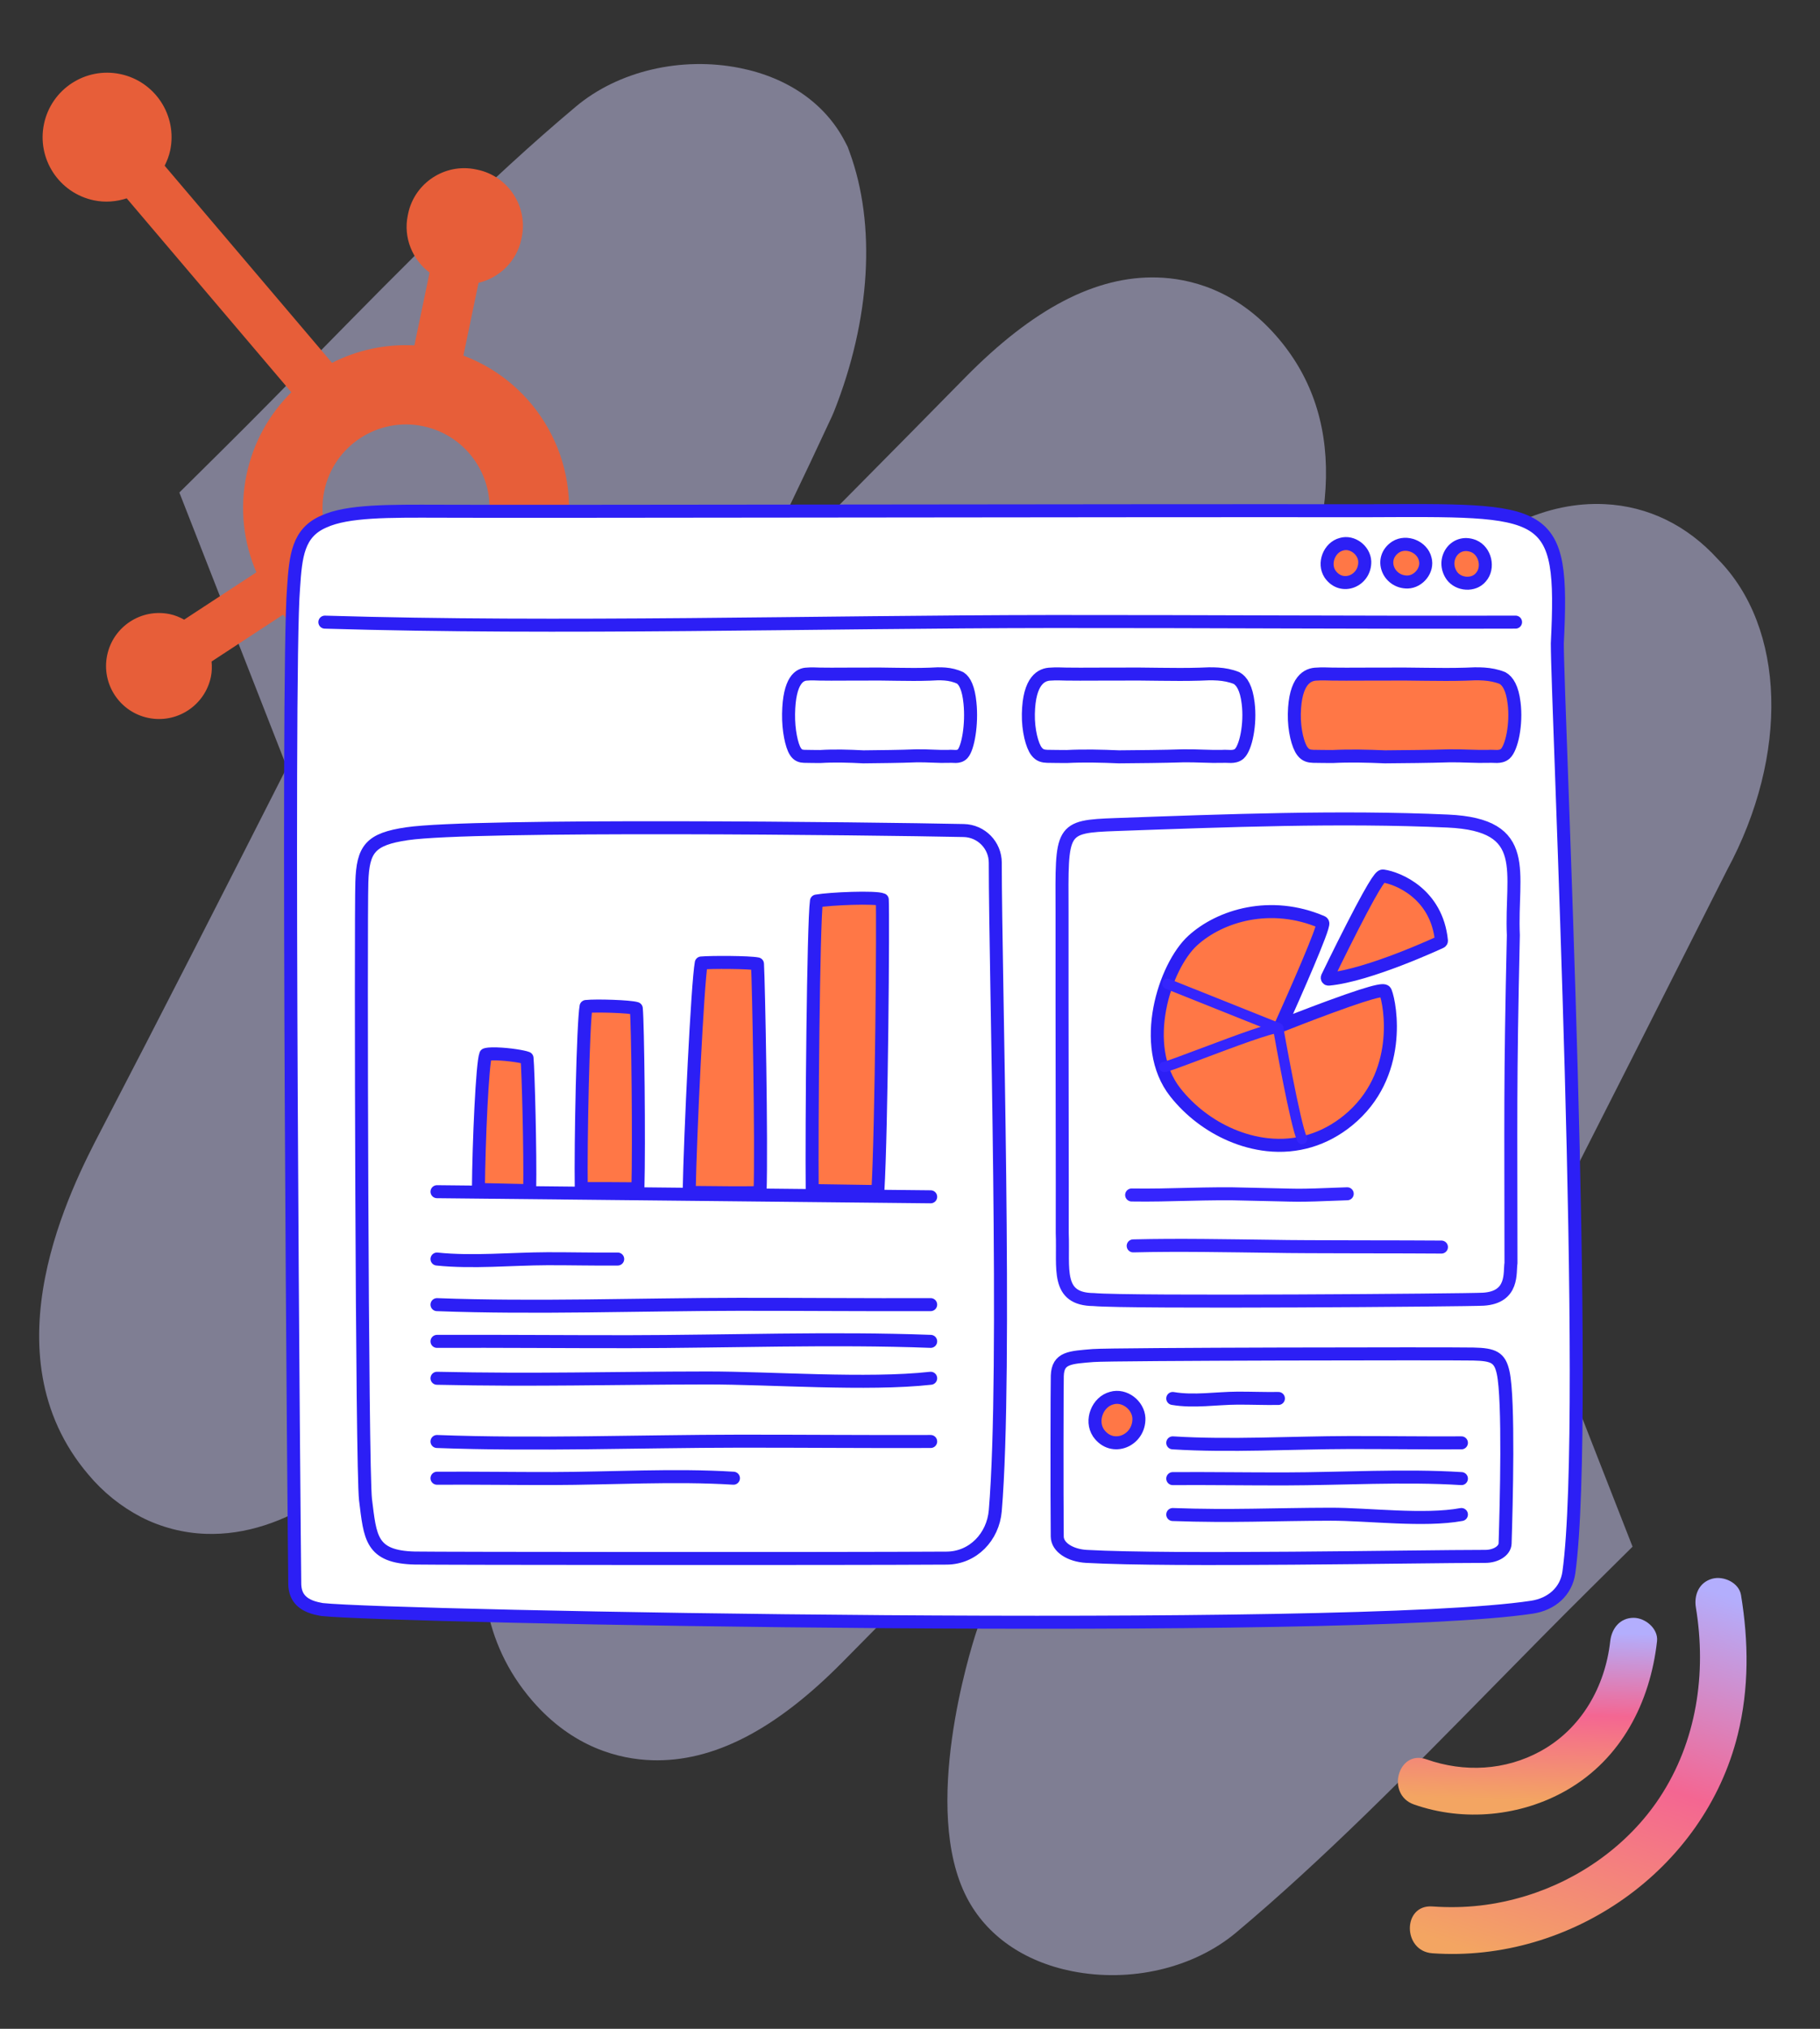<?xml version="1.0" encoding="UTF-8"?>
<svg xmlns="http://www.w3.org/2000/svg" width="700" height="780" xmlns:xlink="http://www.w3.org/1999/xlink" viewBox="0 0 700 780">
  <rect x="0" y="0" width="700" height="780" fill="#333333" stroke="none"/>
  <defs>
    <linearGradient id="i" data-name="Dégradé MW" x1="588.296" y1="757.041" x2="636.86" y2="604.81" gradientUnits="userSpaceOnUse">
      <stop offset="0" stop-color="#f3a562"/>
      <stop offset=".512" stop-color="#f46692"/>
      <stop offset="1" stop-color="#b3aefd"/>
    </linearGradient>
    <linearGradient id="j" data-name="Dégradé MW" x1="586.217" y1="692.423" x2="588.657" y2="626.525" xlink:href="#i"/>
  </defs>
  <g id="b" data-name="tache">
    <g id="c" data-name="Groupe 74852" opacity=".479">
      <g id="d" data-name="Groupe 74851">
        <path id="e" data-name="Tracé 315274" d="M595.267,511.259l-25.253,9.884c7.052-14.061,14.036-28.029,20.931-41.815l.686-1.377c24.044-47.266,48.459-95.494,72.575-143.36,24.043-44.481,22.56-93.292-3.489-119.616-11.851-13.036-26.846-20.341-43.444-21.144-22.088-1.071-44.194,9.12-67.576,31.145-8,7.53-15.689,15.424-23.122,23.055-3.897,4.001-7.794,8.002-11.733,11.945-19.313,19.349-38.625,38.694-57.934,58.036,10.311-20.512,20.791-40.911,31.44-61.196,28.053-54.755,28.853-97.764,2.394-127.811-15.656-17.826-33.485-21.982-45.686-22.323-23.585-.665-47.766,11.945-73.936,38.559-28.256,28.76-56.891,57.614-85.362,86.175,11.599-23.607,23.182-47.521,34.219-71.341l.764-1.775c14.094-35.446,16.288-71.835,6.025-99.821l-.747-2.044-.997-1.93c-7.51-14.557-21.85-24.629-40.412-28.343-22.63-4.543-46.824,1.139-63.116,14.815-33.769,28.307-66.605,61.732-98.36,94.056-12.367,12.584-25.15,25.599-37.896,38.223l-16.258,16.103,41.377,105.663c-24.529,48.315-48.062,94.517-71.668,139.854-10.983,21.103-44.407,85.328-4.758,131.984,5.646,6.788,12.591,12.38,20.426,16.45,7.675,3.908,16.112,6.092,24.72,6.398,31.318,1.143,58.2-21.93,78.125-42.159,27.283-27.711,54.843-55.487,82.373-83.115-10.579,20.699-21.084,41.202-31.606,61.645-10.486,20.372-42.401,82.371-3.301,127.735,15.713,18.22,33.682,22.523,45.985,22.932,23.586.784,47.649-11.617,73.55-37.895,29.157-29.563,58.664-59.292,87.987-88.744-2.474,4.995-4.886,9.889-7.221,14.632l-.159.313c-26.593,54.054-28.311,59.306-29.434,62.771-2.226,6.829-21.244,67.683-3.495,101.792,7.515,14.498,21.858,24.52,40.358,28.226,22.633,4.53,46.828-1.139,63.165-14.816,33.79-28.327,66.649-61.774,98.425-94.124,12.342-12.566,25.098-25.552,37.828-38.157l16.248-16.1-32.637-83.386Z" fill="#d1cefb"/>
      </g>
    </g>
  </g>
  <g id="g" data-name="Layer 1">
    <path d="M178.224,136.721l5.835-27.987c8.024-1.928,14.683-8.251,16.471-16.828l.135-.647c2.468-11.836-5.198-23.539-17.034-26.007l-.646-.135c-11.836-2.468-23.54,5.198-26.008,17.033l-.135.647c-1.788,8.577,1.79,17.036,8.376,22.009l-5.835,27.987c-11.227-.587-22.1,1.827-31.676,6.719L63.329,63.718c.911-1.841,1.684-3.773,2.125-5.877,2.812-13.403-5.773-26.547-19.176-29.36-13.403-2.812-26.548,5.774-29.36,19.177-2.811,13.403,5.774,26.548,19.177,29.359,4.368.916,8.671.518,12.636-.758l63.33,74.56c-8.452,8.363-14.64,19.201-17.248,31.713-2.731,13.1-1.119,26.078,3.797,37.503l-27.78,18.195c-1.704-.924-3.511-1.699-5.506-2.115-11.016-2.297-21.809,4.772-24.106,15.789s4.773,21.81,15.789,24.106,21.809-4.772,24.106-15.789c.416-1.995.428-3.961.262-5.892l27.479-17.998c8.679,10.031,20.545,17.443,34.533,20.359,33.89,7.065,67.092-14.682,74.158-48.573,6.396-30.68-10.858-60.726-39.319-71.398ZM149.619,226.788c-17.376-3.622-28.527-20.645-24.905-38.021s20.647-28.525,38.023-24.902c17.374,3.622,28.525,20.645,24.902,38.021-3.622,17.376-20.647,28.525-38.021,24.902Z" fill="#e75e39"/>
    <g>
      <path d="M123.057,618.651c-7.791-1.414-9.746-5.446-9.694-10.224-.19-14.176-3.219-349.633-.463-382.286.812-12.407,1.659-21.359,11.72-25.648,9.086-4.17,24.973-3.999,44.716-3.945,28.698.181,267.228-.309,355.402-.187,70.962-.252,76.884-2.008,74.23,51.021-.002,23.66,12.825,296.758,4.443,357.167-1.027,7.397-6.768,12.23-14.152,13.355-70.523,10.742-438.754,3.82-465.423.902l-.779-.155Z" fill="#fff" stroke="#2c1ff5" stroke-linecap="round" stroke-linejoin="round" stroke-width="5"/>
      <path d="M159.584,599.013c-17.113-.398-17.177-8.033-18.998-22.403-1.43-11.952-1.884-222.453-1.417-237.42.401-12.847,3.302-16.577,17.392-18.649,25.433-3.74,179.057-1.975,214.109-1.228,6.744.144,12.133,5.643,12.131,12.388-.011,42.767,4.544,195.218,0,249.1-.851,10.087-8.554,18.175-18.676,18.241-41.009.265-197.042.143-204.541-.031Z" fill="#fff" stroke="#2c1ff5" stroke-linecap="round" stroke-linejoin="round" stroke-width="5"/>
      <g>
        <path d="M186.822,405.462c-1.308,3.058-2.683,33.778-2.815,51.867,5.894.148,12.687.302,19.719.438.289-14.575-.579-46.366-1.016-50.959-1.397-.566-6.803-1.474-11.686-1.623-2.849-.087-3.878.158-4.202.277Z" fill="#ff7746" stroke="#2c1ff5" stroke-linecap="round" stroke-linejoin="round" stroke-width="5"/>
        <path d="M269.712,370.236c-1.423,7.622-4.251,66.012-4.649,88.203,11.493.158,20.656.189,27.273.088.62-19.358-.553-80.313-.997-87.944-3.185-.656-17.725-.69-21.627-.346Z" fill="#ff7746" stroke="#2c1ff5" stroke-linecap="round" stroke-linejoin="round" stroke-width="5"/>
        <path d="M225.409,386.959c-1.152,6.451-2.127,52.369-1.849,70.029,5.78-.039,12.929-.018,21.79.064.484-17.637-.041-63.751-.62-69.33-2.4-.783-15.437-1.187-19.322-.763Z" fill="#ff7746" stroke="#2c1ff5" stroke-linecap="round" stroke-linejoin="round" stroke-width="5"/>
        <path d="M323.881,457.912c5.451.084,11.067.17,13.751.209,1.453-24.154,2.062-105.988,1.71-112.223-2.51-1.127-20.201-.399-25.321.528-1.221,8.854-1.867,86.796-1.635,111.312l11.493.174" fill="#ff7746" stroke="#2c1ff5" stroke-linecap="round" stroke-linejoin="round" stroke-width="5"/>
        <path d="M168.075,458.165c27.391.283,54.782.566,82.173.85,21.401.221,42.801.442,64.202.664,14.501.15,29.002.3,43.502.45" fill="none" stroke="#2c1ff5" stroke-linecap="round" stroke-linejoin="round" stroke-width="5"/>
      </g>
      <g>
        <path d="M237.577,484.057c-8.929.092-18.173-.147-27.057-.12-13.738.041-28.628,1.552-42.445.124" fill="none" stroke="#2c1ff5" stroke-linecap="round" stroke-linejoin="round" stroke-width="5"/>
        <path d="M357.952,501.586c-24.393.092-49.648-.147-73.92-.12-37.531.041-78.211,1.552-115.958.124" fill="none" stroke="#2c1ff5" stroke-linecap="round" stroke-linejoin="round" stroke-width="5"/>
        <path d="M168.074,515.712c24.393-.092,49.648.147,73.92.12,37.531-.041,78.211-1.552,115.958-.124" fill="none" stroke="#2c1ff5" stroke-linecap="round" stroke-linejoin="round" stroke-width="5"/>
        <path d="M357.952,529.896c-24.462,2.707-61.644-.147-85.917-.12-37.531.041-65.291.963-103.961.124" fill="none" stroke="#2c1ff5" stroke-linecap="round" stroke-linejoin="round" stroke-width="5"/>
      </g>
      <g>
        <path d="M357.952,554.202c-24.393.092-49.648-.147-73.92-.12-37.531.041-78.211,1.552-115.958.124" fill="none" stroke="#2c1ff5" stroke-linecap="round" stroke-linejoin="round" stroke-width="5"/>
        <path d="M168.074,568.327c14.648-.092,29.814.147,44.39.12,22.538-.041,46.967-1.552,69.634-.124" fill="none" stroke="#2c1ff5" stroke-linecap="round" stroke-linejoin="round" stroke-width="5"/>
      </g>
      <path d="M582.907,239.185c-58.832.176-119.744-.282-178.286-.231-90.521.079-188.636,2.98-279.677.238" fill="none" stroke="#2c1ff5" stroke-linecap="round" stroke-linejoin="round" stroke-width="5"/>
      <g>
        <path d="M566.825,209.982c4.455,1.885,5.942,8.334,2.748,11.941-2.772,3.363-8.547,2.93-11.116-.522-4.356-6.068.981-14.289,8.272-11.462l.097.042Z" fill="#ff7746" stroke="#2c1ff5" stroke-linecap="round" stroke-linejoin="round" stroke-width="5"/>
        <path d="M536.825,210.292c4.089-2.575,10.207-.073,11.327,4.636,1.162,4.221-2.496,8.72-6.785,8.839-7.449.078-11.112-9.058-4.632-13.42l.09-.055Z" fill="#ff7746" stroke="#2c1ff5" stroke-linecap="round" stroke-linejoin="round" stroke-width="5"/>
        <path d="M511.533,220.659c-2.66-4.034-.286-10.203,4.398-11.421,4.196-1.25,8.77,2.313,8.979,6.599.233,7.446-8.824,11.299-13.321,4.911l-.057-.089Z" fill="#ff7746" stroke="#2c1ff5" stroke-linecap="round" stroke-linejoin="round" stroke-width="5"/>
      </g>
      <path d="M578.892,289.839c-1.874,1.565-4.392.76-6.473.958-5.098.119-9.931-.289-14.988-.213-8.202.266-16.54.311-24.761.389-6.682-.283-13.499-.456-20.129-.118-2.497.005-5.008-.046-7.487-.077-1.467-.062-2.873-.298-4.063-1.865-1.769-2.218-3.285-8.216-3.177-14.408.247-13.103,5.167-15.305,8.681-15.34,1.968-.16,3.946-.044,5.913-.002,7.017.096,13.992-.039,21.04.008,10.198-.138,19.991.319,30.14.026,4.719-.243,9.635-.39,14.283,1.48,2.02,1.101,3.795,3.886,4.475,9.615,1.024,8.139-.907,17.288-3.429,19.523l-.025.024Z" fill="#ff7746" stroke="#2c1ff5" stroke-linecap="round" stroke-linejoin="round" stroke-width="5"/>
      <path d="M476.599,289.839c-1.874,1.565-4.392.76-6.473.958-5.098.119-9.931-.289-14.988-.213-8.202.266-16.54.311-24.761.389-6.682-.283-13.499-.456-20.129-.118-2.497.005-5.008-.046-7.487-.077-1.467-.062-2.873-.298-4.063-1.865-1.769-2.218-3.285-8.216-3.177-14.408.247-13.103,5.167-15.305,8.681-15.34,1.968-.16,3.946-.044,5.913-.002,7.017.096,13.992-.039,21.04.008,10.198-.138,19.991.319,30.14.026,4.719-.243,9.635-.39,14.283,1.48,2.02,1.101,3.795,3.886,4.475,9.615,1.024,8.139-.907,17.288-3.429,19.523l-.025.024Z" fill="#fff" stroke="#2c1ff5" stroke-linecap="round" stroke-linejoin="round" stroke-width="5"/>
      <path d="M370.217,289.839c-1.547,1.565-3.625.76-5.342.958-4.208.119-8.197-.289-12.371-.213-6.77.266-13.651.311-20.437.389-5.515-.283-11.141-.456-16.613-.118-2.061.005-4.134-.046-6.18-.077-1.211-.062-2.371-.298-3.353-1.865-1.46-2.218-2.712-8.216-2.622-14.408.203-13.103,4.265-15.305,7.165-15.34,1.624-.16,3.257-.044,4.88-.002,5.791.096,11.548-.039,17.366.008,8.417-.138,16.5.319,24.876.026,3.895-.243,7.953-.39,11.788,1.48,1.667,1.101,3.132,3.886,3.693,9.615.845,8.139-.749,17.288-2.83,19.523l-.021.024Z" fill="#fff" stroke="#2c1ff5" stroke-linecap="round" stroke-linejoin="round" stroke-width="5"/>
      <g>
        <path d="M581.143,485.633c-.578,3.53,1.147,13.134-10.623,13.864-5.786.359-136.517,1.388-149.868.139-14.649-.107-11.548-11.845-12.1-25.57.074-13.003-.126-83.478-.076-123.429-.103-32.152-.841-32.863,20.862-33.633,42.465-1.508,86.116-3.203,127.535-1.333,32.553,1.47,24.099,19.657,25.18,43.863-1.305,58.227-.929,69.342-.909,126.099Z" fill="#fff" stroke="#3525fd" stroke-linecap="round" stroke-linejoin="round" stroke-width="5"/>
        <g>
          <path d="M473.419,436.343c-8.202-3.517-15.708-9.188-21.37-16.359-14.102-17.86-4.085-48.541,6.695-58.367,10.549-9.614,30.012-15.532,49.714-7.083.123.053.262.203.311.328.636,1.631-10.728,27.31-16.201,39.502,2.911-1.153,10.932-4.305,18.941-7.247,20.641-7.581,21.088-6.459,21.386-5.718,1.865,4.665,6.86,32.014-14.418,49.372-8.991,7.334-19.73,10.556-31.056,9.316-4.749-.52-9.482-1.805-14.002-3.743Z" fill="#ff7746" stroke="#2c1ff5" stroke-linecap="round" stroke-linejoin="round" stroke-width="5"/>
          <path d="M510.773,376.406c-.085-.036-.159-.096-.213-.174-.102-.148-.117-.339-.04-.501.047-.098,4.756-9.856,9.669-19.452,10.094-19.719,11.159-19.57,11.795-19.481,5.626.786,20.618,6.783,22.414,24.851.021.21-.093.411-.285.501-.274.128-27.6,12.876-43.098,14.295-.084.008-.167-.006-.242-.038Z" fill="#ff7746" stroke="#2c1ff5" stroke-linecap="round" stroke-linejoin="round" stroke-width="5"/>
          <path d="M500.59,438.369c-.107-.046-.199-.129-.253-.243-2.544-5.309-8.525-38.828-9.172-42.485l-42.366-16.927c-.251-.104-.381-.392-.278-.648.102-.256.392-.38.648-.278l42.624,17.03c.177.05.277.207.306.377.065.371,6.562,37.126,9.138,42.501.119.249.014.546-.234.666-.135.065-.285.063-.412.009Z" fill="#2c1ff5" stroke="#3525fd" stroke-linecap="round" stroke-linejoin="round" stroke-width="3"/>
          <path d="M447.575,410.642c-.192-.082-.319-.28-.301-.5.023-.272.259-.474.529-.456.782-.02,7.527-2.559,14.05-5.015,15.386-5.793,27.35-10.199,29.817-9.885.272.035.467.285.432.558-.035.273-.285.467-.558.432-2.417-.308-17.977,5.55-29.339,9.828-9.916,3.734-13.733,5.139-14.475,5.077-.055-.005-.107-.018-.155-.039Z" fill="#2c1ff5" stroke="#3525fd" stroke-linecap="round" stroke-linejoin="round" stroke-width="3"/>
        </g>
        <path d="M435.248,459.43c14.609.251,29.734-.831,44.271-.328,22.988.426,15.932.732,38.649-.135" fill="none" stroke="#3525fd" stroke-linecap="round" stroke-linejoin="round" stroke-width="5"/>
        <path d="M554.401,479.455c-11.365-.126-53.222-.031-64.531-.284-17.884-.215-36.355-.607-54.029-.171" fill="none" stroke="#3525fd" stroke-linecap="round" stroke-linejoin="round" stroke-width="5"/>
      </g>
      <g>
        <path d="M406.651,528.91c.245-6.984,4.947-7.01,13.795-7.753,7.36-.583,136.982-.769,146.198-.578,7.911.164,10.208,1.348,11.483,7.098,2.303,10.379,1.216,51.444.756,65.748-.089,2.752-3.475,4.951-7.629,4.951-26.335-.005-120.211,1.854-153.391,0-6.211-.347-11.192-3.491-11.232-7.622-.163-16.736-.088-58.783.019-61.844Z" fill="#fff" stroke="#2c1ff5" stroke-linecap="round" stroke-linejoin="round" stroke-width="5"/>
        <g>
          <g>
            <path d="M491.696,537.658c-5.221.089-10.626-.143-15.821-.117-8.033.04-16.74,1.511-24.819.121" fill="none" stroke="#2c1ff5" stroke-linecap="round" stroke-linejoin="round" stroke-width="5"/>
            <path d="M562.085,554.723c-14.263.089-29.031-.143-43.224-.117-21.946.04-45.733,1.511-67.805.121" fill="none" stroke="#2c1ff5" stroke-linecap="round" stroke-linejoin="round" stroke-width="5"/>
            <path d="M451.056,568.474c14.263-.089,29.031.143,43.224.117,21.946-.04,45.733-1.511,67.805-.121" fill="none" stroke="#2c1ff5" stroke-linecap="round" stroke-linejoin="round" stroke-width="5"/>
            <path d="M562.085,582.283c-14.304,2.636-36.046-.143-50.239-.117-21.946.04-38.178.938-60.79.121" fill="none" stroke="#2c1ff5" stroke-linecap="round" stroke-linejoin="round" stroke-width="5"/>
          </g>
          <path d="M422.445,550.843c-3.101-4.703-.334-11.895,5.128-13.315,4.892-1.457,10.224,2.696,10.468,7.693.272,8.68-10.287,13.172-15.53,5.725l-.066-.104Z" fill="#ff7746" stroke="#2c1ff5" stroke-linecap="round" stroke-linejoin="round" stroke-width="5"/>
        </g>
      </g>
    </g>
  </g>
  <g id="h" data-name="mini-courbe">
    <path d="M652.264,618.034c4.168,25.32.299,51.551-13.99,73.157-11.932,18.043-30.657,31.336-51.147,37.648-11.994,3.695-23.63,5.013-36.221,4.126-11.56-.814-11.509,17.189,0,18,53.178,3.746,104.58-31.979,117.461-84.076,4.369-17.668,4.194-35.771,1.253-53.64-.79-4.8-6.74-7.476-11.071-6.286-5.096,1.401-7.078,6.257-6.286,11.071h0Z" fill="url(#i)"/>
    <path d="M619.318,630.996c-1.981,17.628-11.188,33.664-26.732,42.233-13.605,7.5-29.436,8.29-43.983,3.165-10.947-3.857-15.655,13.527-4.785,17.357,19.159,6.75,41.22,4.606,58.812-5.519,20.992-12.083,32.048-33.744,34.688-57.235.544-4.838-4.526-9-9-9-5.317,0-8.455,4.148-9,9h0Z" fill="url(#j)"/>
  </g>
</svg>